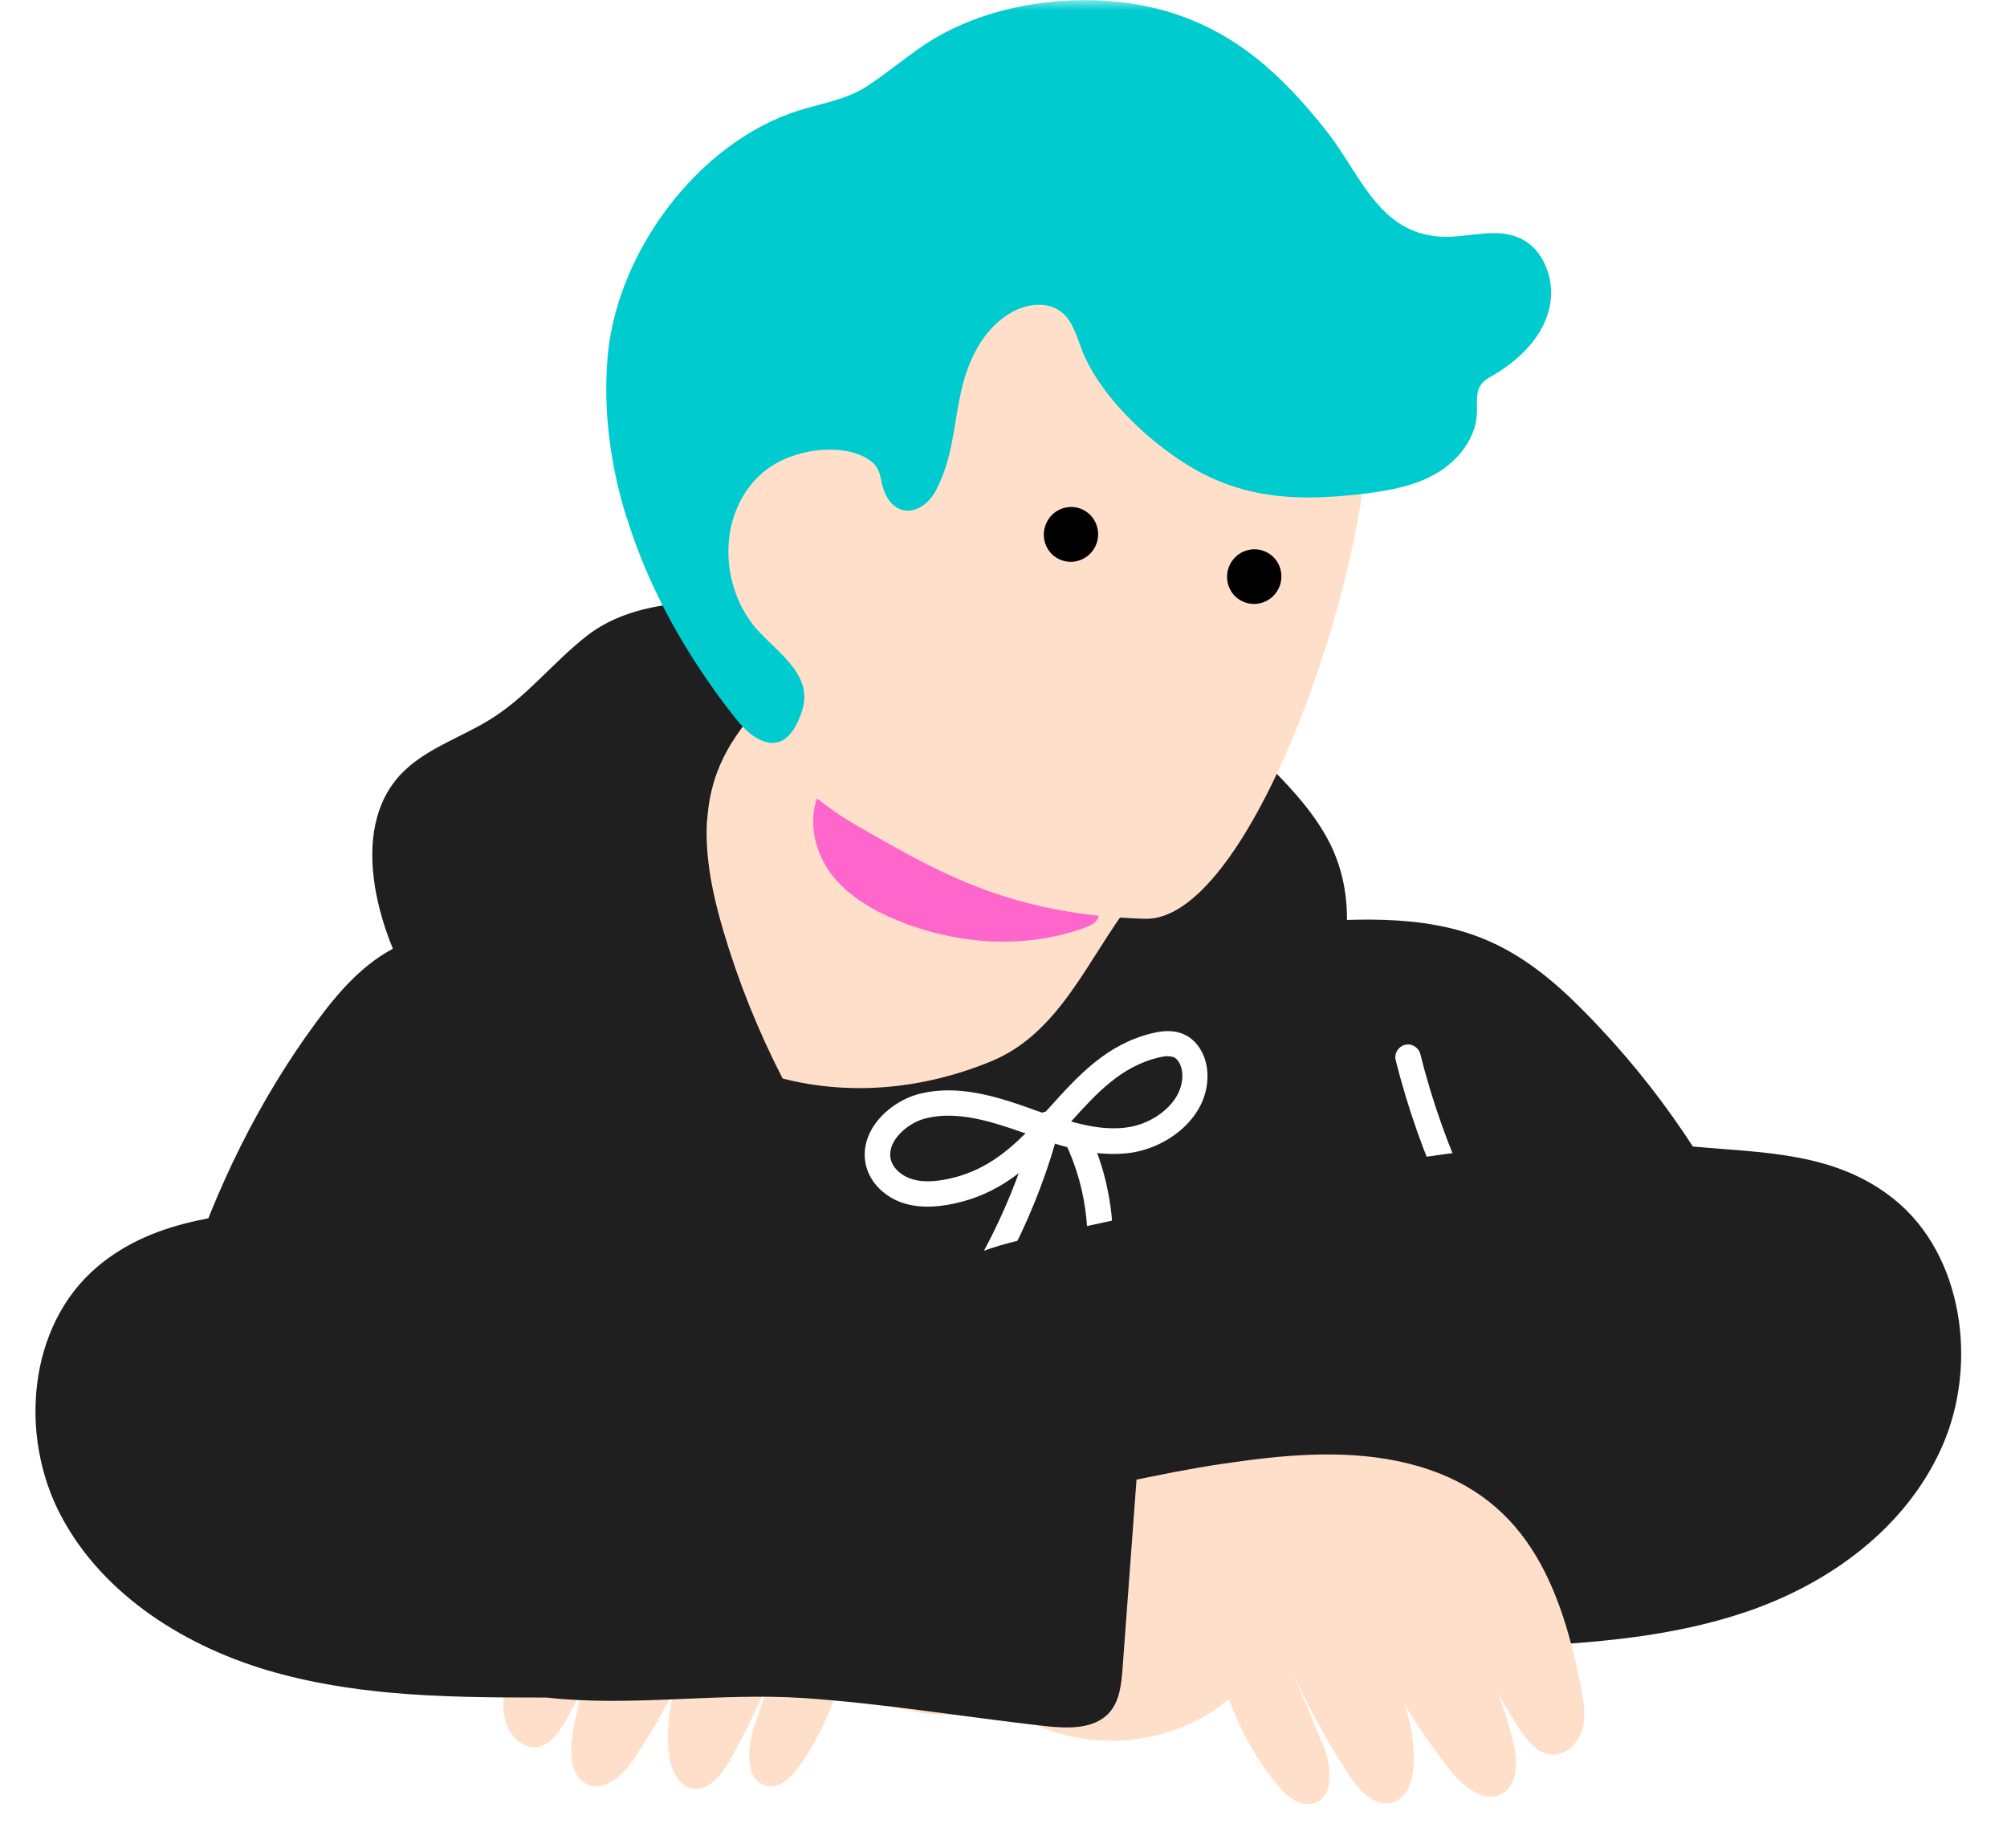 <svg width="101" height="93" viewBox="0 0 101 93" fill="none" xmlns="http://www.w3.org/2000/svg">
<mask id="mask0_406_21105" style="mask-type:alpha" maskUnits="userSpaceOnUse" x="2" y="0" width="97" height="71">
<rect x="2" width="97" height="71" fill="#D9D9D9"/>
</mask>
<g mask="url(#mask0_406_21105)">
<g clip-path="url(#clip0_406_21105)" filter="url(#filter0_i_406_21105)">
<path d="M65.268 40.042C64.998 39.728 64.71 39.413 64.422 39.117C61.259 35.791 57.459 32.929 53.057 31.62C49.641 30.607 46.024 30.573 42.459 30.546C38.476 30.511 32.907 29.386 29.56 31.978C27.904 33.261 26.597 34.962 24.837 36.097C23.346 37.066 21.551 37.598 20.287 38.846C17.324 41.787 19.172 47.347 21.115 50.331C24.627 55.751 30.519 59.434 36.82 60.839C43.122 62.244 49.798 61.476 55.864 59.277C59.411 57.994 62.897 56.144 65.251 53.194C67.604 50.236 68.615 45.994 66.994 42.581C66.549 41.656 65.939 40.819 65.268 40.042Z" fill="#1F1F1F"/>
<path d="M23.132 116.813C24.709 115.469 25.398 114.16 27.559 113.253C29.407 112.476 31.246 111.743 33.12 111.018C38.715 108.854 44.058 106.157 49.749 104.237C54.464 102.649 59.345 101.505 64.304 101.06C66.169 100.894 68.008 100.572 69.882 100.545C72.715 100.51 75.05 102.108 74.728 98.241C74.501 95.51 73.499 92.883 72.654 90.291C71.477 86.66 70.518 82.968 69.769 79.224C68.505 72.844 67.851 66.273 65.376 60.268C63.52 55.756 60.391 51.462 56.068 49.071C50.987 46.261 46.193 47.483 40.676 47.622C36.38 47.727 32.083 47.561 27.803 47.107C25.198 46.837 22.444 46.479 20.073 47.596C18.338 48.408 17.031 49.917 15.898 51.462C10.102 59.343 7.331 69.127 6.529 78.884C5.727 88.632 6.799 98.442 8.063 108.138C8.464 111.21 9.074 114.614 11.558 116.447C13.318 117.747 15.628 117.948 17.816 118.061C19.515 118.157 21.371 118.175 22.714 117.136C22.862 117.023 22.992 116.909 23.123 116.796L23.132 116.813Z" fill="#1F1F1F"/>
<path d="M70.018 115.999C67.904 114.66 66.981 113.356 64.084 112.451C61.608 111.678 59.143 110.947 56.631 110.226C49.132 108.069 41.971 105.383 34.343 103.47C28.024 101.888 21.482 100.749 14.835 100.305C12.335 100.14 9.871 99.818 7.359 99.792C3.563 99.757 0.432 101.349 0.864 97.497C1.168 94.775 2.511 92.158 3.644 89.576C5.221 85.959 6.506 82.281 7.511 78.551C9.205 72.196 10.081 65.649 13.398 59.667C15.886 55.172 20.08 50.894 25.874 48.512C32.684 45.712 39.109 46.929 46.504 47.068C52.263 47.173 58.022 47.008 63.757 46.555C67.25 46.286 70.941 45.929 74.118 47.042C76.443 47.851 78.195 49.355 79.714 50.894C87.482 58.745 91.197 68.492 92.271 78.212C93.346 87.924 91.909 97.697 90.216 107.356C89.678 110.417 88.861 113.808 85.531 115.634C83.172 116.929 80.076 117.129 77.144 117.242C74.866 117.338 72.378 117.355 70.579 116.321C70.38 116.208 70.205 116.095 70.03 115.981L70.018 115.999Z" fill="#1F1F1F"/>
<path d="M35.575 41.316C35.471 43.157 35.871 45.06 36.403 46.849C37.161 49.415 38.164 51.902 39.384 54.276C42.896 55.175 46.557 54.782 49.895 53.403C53.337 51.981 54.74 48.254 56.911 45.418C56.911 45.409 56.928 45.4 56.937 45.392C57.041 45.261 44.186 31.724 42.051 32.318C41.31 32.519 40.717 33.077 40.16 33.601C38.53 35.154 36.847 36.786 36.072 38.907C35.784 39.693 35.636 40.504 35.584 41.325L35.575 41.316Z" fill="#FFDFC9"/>
<path d="M54.062 37.397C50.724 37.99 47.386 38.575 44.056 39.168C43.08 39.343 41.572 39.002 41.137 40.128C40.666 41.35 41.015 42.842 41.747 43.872C42.575 45.024 43.847 45.775 45.154 46.316C48.153 47.547 51.613 47.791 54.654 46.665C55.561 46.333 55.325 45.81 55.203 44.989C55.081 44.16 54.959 43.331 54.829 42.502C54.576 40.8 54.323 39.098 54.062 37.397Z" fill="#FF66CC"/>
<path d="M34.654 30.599C35.064 32.292 35.839 33.889 36.972 35.207C37.844 36.219 38.41 37.354 39.273 38.375C40.328 39.623 41.609 40.67 43.012 41.482C47.448 44.056 50.987 46.038 57.619 46.238C62.648 46.387 68.409 30.555 68.871 21.871C69.08 17.979 67.163 13.833 64.4 11.425C62.456 9.731 61.219 9.583 58.7 9.086C54.726 8.3 50.403 8.483 46.516 10.377C44.877 11.171 43.378 12.271 42.114 13.571C40.746 14.976 39.256 16.294 38.036 17.848C35.918 20.545 34.445 23.835 34.314 27.265C34.27 28.373 34.384 29.499 34.645 30.59L34.654 30.599Z" fill="#FFDFC9"/>
<path d="M31.533 26.025C32.37 28.74 33.659 31.323 35.202 33.653C35.734 34.456 36.291 35.233 36.884 35.983C37.233 36.428 37.608 36.873 38.096 37.153C39.351 37.851 40.013 36.865 40.37 35.748C40.98 33.836 38.854 32.684 37.878 31.419C36.222 29.272 36.178 25.921 38.174 23.974C39.107 23.058 40.562 22.604 41.852 22.63C42.488 22.639 43.159 22.761 43.708 23.119C44.441 23.599 44.223 24.14 44.562 24.873C44.728 25.231 45.016 25.554 45.391 25.659C45.844 25.79 46.332 25.589 46.672 25.257C47.003 24.934 47.212 24.498 47.386 24.062C48.031 22.499 48.04 20.876 48.476 19.262C48.859 17.83 49.635 16.425 50.925 15.71C51.692 15.282 52.712 15.16 53.4 15.692C53.975 16.137 54.176 16.905 54.437 17.586C55.318 19.872 57.671 22.098 59.727 23.381C60.782 24.044 61.959 24.524 63.179 24.777C64.966 25.153 66.822 25.065 68.644 24.847C69.907 24.69 71.197 24.463 72.295 23.817C73.394 23.172 74.282 22.046 74.326 20.771C74.344 20.283 74.248 19.742 74.535 19.349C74.683 19.148 74.91 19.017 75.128 18.895C76.392 18.153 77.542 17.071 77.934 15.657C78.335 14.243 77.751 12.507 76.4 11.948C75.328 11.503 74.117 11.878 72.949 11.913C69.445 12.018 68.53 8.824 66.717 6.546C64.521 3.779 62.177 1.58 58.682 0.559C54.829 -0.558 49.818 0.018 46.471 2.287C45.504 2.941 44.589 3.718 43.621 4.346C42.61 5.01 41.338 5.202 40.205 5.559C35.124 7.157 31.019 12.698 30.574 17.996C30.348 20.719 30.722 23.433 31.524 26.034L31.533 26.025Z" fill="#00CCD0"/>
<path d="M52.675 26.287C52.335 26.968 52.605 27.797 53.276 28.129C53.947 28.469 54.775 28.19 55.115 27.509C55.455 26.828 55.184 25.999 54.513 25.659C53.842 25.318 53.014 25.598 52.675 26.278V26.287Z" fill="black"/>
<path d="M61.897 28.407C61.557 29.088 61.827 29.917 62.498 30.249C63.17 30.589 63.998 30.31 64.338 29.629C64.677 28.948 64.407 28.119 63.736 27.788C63.065 27.447 62.237 27.727 61.897 28.407Z" fill="black"/>
<path d="M22.869 87.876C23.183 87.876 23.462 87.64 23.505 87.317C24.264 81.208 23.305 75.02 20.743 69.417C20.673 69.269 20.472 68.902 20.098 68.78C19.88 68.701 19.653 68.728 19.453 68.832C19.139 68.998 19.017 69.382 19.183 69.696C19.278 69.871 19.435 69.984 19.618 70.028C22.024 75.317 22.956 81.4 22.242 87.169C22.198 87.518 22.442 87.841 22.799 87.884C22.826 87.884 22.852 87.884 22.878 87.884L22.869 87.876Z" fill="white"/>
<path d="M46.679 60.725C47.097 60.725 47.559 60.672 48.064 60.559C50.217 60.088 51.655 58.849 52.936 57.505C54.183 57.906 55.464 58.185 56.797 58.028C58.767 57.792 60.85 56.195 60.763 54.031C60.728 53.123 60.258 52.338 59.551 52.041C58.985 51.797 58.392 51.901 57.983 51.997C55.682 52.547 54.235 54.162 52.832 55.715C52.736 55.82 52.64 55.925 52.544 56.029C52.37 55.968 52.187 55.907 52.013 55.846L51.83 55.776C50.086 55.157 48.221 54.59 46.356 55.026C45.31 55.27 44.325 55.995 43.846 56.867C43.489 57.522 43.419 58.22 43.646 58.875C43.933 59.695 44.7 60.358 45.65 60.603C45.973 60.681 46.304 60.725 46.67 60.725H46.679ZM51.603 57.042C50.548 58.089 49.398 58.962 47.794 59.311C47.045 59.477 46.469 59.494 45.981 59.363C45.441 59.224 45.005 58.866 44.857 58.447C44.752 58.142 44.787 57.819 44.97 57.478C45.284 56.911 45.955 56.422 46.653 56.265C48.187 55.907 49.842 56.422 51.411 56.972L51.594 57.033L51.603 57.042ZM58.785 53.158C58.88 53.158 58.976 53.176 59.063 53.202C59.342 53.324 59.49 53.734 59.499 54.066C59.551 55.462 58.07 56.579 56.658 56.745C55.752 56.859 54.828 56.702 53.904 56.44C55.194 55 56.44 53.664 58.305 53.219C58.445 53.184 58.628 53.15 58.793 53.15L58.785 53.158Z" fill="white"/>
<path d="M47.062 68.484C47.254 68.484 47.437 68.405 47.559 68.239C50.234 64.879 52.23 60.9 53.319 56.737C53.407 56.396 53.206 56.047 52.866 55.96C52.526 55.873 52.178 56.073 52.091 56.414C51.045 60.402 49.127 64.216 46.565 67.445C46.347 67.724 46.391 68.126 46.669 68.344C46.783 68.44 46.931 68.484 47.07 68.484H47.062Z" fill="white"/>
<path d="M54.986 66.18C55.265 66.18 55.527 65.988 55.605 65.7C56.355 62.82 56.05 59.635 54.76 56.955C54.603 56.641 54.228 56.502 53.906 56.659C53.592 56.816 53.452 57.191 53.609 57.514C54.768 59.923 55.047 62.794 54.367 65.377C54.28 65.718 54.481 66.067 54.821 66.154C54.873 66.171 54.925 66.171 54.986 66.171V66.18Z" fill="white"/>
<path d="M77.037 67.218C77.167 67.218 77.298 67.183 77.403 67.096C77.69 66.895 77.76 66.494 77.551 66.206C74.744 62.279 72.644 57.723 71.476 53.045C71.389 52.705 71.04 52.495 70.7 52.582C70.361 52.67 70.151 53.019 70.238 53.359C71.45 58.194 73.62 62.898 76.514 66.956C76.636 67.131 76.836 67.227 77.037 67.227V67.218Z" fill="white"/>
</g>
</g>
<g clip-path="url(#clip1_406_21105)" filter="url(#filter1_i_406_21105)">
<path d="M41.982 72.624C39.186 72.313 36.319 72.136 33.599 72.85C27.862 74.359 26.176 78.865 25.43 84.55C25.338 85.262 25.243 86.008 25.463 86.695C25.683 87.382 26.307 87.994 26.987 87.927C27.659 87.861 28.11 87.213 28.454 86.617C29.185 85.331 29.796 83.978 30.282 82.567C29.561 84.068 29.059 85.682 28.806 87.343C28.668 88.236 28.71 89.361 29.493 89.773C30.385 90.246 31.336 89.342 31.906 88.5C33.099 86.73 34.13 84.838 34.954 82.85C33.953 84.362 33.478 86.251 33.646 88.095C33.715 88.876 34.021 89.784 34.745 89.988C35.59 90.225 36.298 89.36 36.736 88.575C37.697 86.869 38.521 85.08 39.201 83.228C38.783 84.445 38.374 85.661 37.957 86.879C37.585 87.966 37.49 89.627 38.578 89.868C39.269 90.025 39.867 89.406 40.27 88.817C41.179 87.503 41.876 86.013 42.313 84.454C45.075 86.65 49.104 86.916 52.052 85.095C54.335 83.687 55.999 80.978 56.201 78.185C56.458 74.661 54.293 74.291 51.418 74.011C48.256 73.699 45.124 72.965 41.956 72.619L41.982 72.624Z" fill="#FFDFC9"/>
<path d="M82.53 82.348C80.041 82.701 77.498 82.82 74.987 82.933C70.975 83.587 66.751 83.04 62.707 83.498C58.885 83.939 55.055 84.789 51.245 85.41C50.143 85.59 48.847 85.705 48.07 84.866C47.545 84.298 47.427 83.473 47.325 82.697C46.787 78.423 46.248 74.149 45.711 69.884C45.555 68.673 45.407 67.409 45.778 66.26C46.629 63.623 49.686 62.724 52.305 62.201C63.157 60.023 74.028 56.632 85.142 57.693C88.65 58.027 92.322 57.942 95.319 60.353C98.804 63.154 99.554 68.673 97.737 72.791C95.921 76.909 92.041 79.701 87.902 81.107C86.152 81.705 84.351 82.086 82.53 82.348Z" fill="#1F1F1F"/>
</g>
<g clip-path="url(#clip2_406_21105)" filter="url(#filter2_i_406_21105)">
<path d="M61.511 73.669C64.424 73.236 67.418 72.932 70.312 73.525C76.412 74.781 78.44 79.211 79.55 84.861C79.687 85.569 79.83 86.311 79.639 87.007C79.448 87.703 78.829 88.343 78.113 88.305C77.405 88.269 76.894 87.641 76.499 87.061C75.659 85.808 74.94 84.482 74.35 83.092C75.191 84.562 75.811 86.153 76.173 87.802C76.368 88.689 76.389 89.815 75.593 90.262C74.684 90.774 73.635 89.912 72.989 89.096C71.637 87.379 70.447 85.533 69.468 83.582C70.605 85.05 71.212 86.916 71.142 88.768C71.115 89.551 70.847 90.472 70.1 90.708C69.227 90.982 68.435 90.15 67.931 89.384C66.825 87.72 65.858 85.969 65.039 84.147C65.546 85.346 66.045 86.543 66.553 87.742C67.006 88.813 67.201 90.469 66.075 90.758C65.36 90.945 64.697 90.352 64.241 89.782C63.212 88.508 62.395 87.05 61.847 85.51C59.078 87.827 54.871 88.271 51.675 86.581C49.201 85.273 47.301 82.639 46.928 79.856C46.454 76.344 48.703 75.879 51.7 75.472C54.997 75.021 58.237 74.149 61.538 73.663L61.511 73.669Z" fill="#FFDFC9"/>
<path d="M19.569 85.178C22.198 85.421 24.87 85.428 27.509 85.43C31.752 85.907 36.149 85.173 40.414 85.453C44.446 85.725 48.51 86.406 52.538 86.859C53.704 86.99 55.069 87.048 55.836 86.174C56.353 85.584 56.429 84.754 56.491 83.974C56.809 79.677 57.126 75.381 57.443 71.093C57.537 69.876 57.619 68.605 57.164 67.473C56.119 64.874 52.863 64.111 50.088 63.704C38.587 62.005 26.996 59.095 15.407 60.646C11.75 61.135 7.896 61.212 4.893 63.754C1.402 66.708 0.934 72.259 3.076 76.295C5.218 80.332 9.446 82.951 13.866 84.174C15.735 84.695 17.645 84.996 19.569 85.178Z" fill="#1F1F1F"/>
</g>
<defs>
<filter id="filter0_i_406_21105" x="-53" y="0" width="202" height="265" filterUnits="userSpaceOnUse" color-interpolation-filters="sRGB">
<feFlood flood-opacity="0" result="BackgroundImageFix"/>
<feBlend mode="normal" in="SourceGraphic" in2="BackgroundImageFix" result="shape"/>
<feColorMatrix in="SourceAlpha" type="matrix" values="0 0 0 0 0 0 0 0 0 0 0 0 0 0 0 0 0 0 127 0" result="hardAlpha"/>
<feOffset/>
<feGaussianBlur stdDeviation="8"/>
<feComposite in2="hardAlpha" operator="arithmetic" k2="-1" k3="1"/>
<feColorMatrix type="matrix" values="0 0 0 0 0.635 0 0 0 0 0.496 0 0 0 0 0 0 0 0 0.4 0"/>
<feBlend mode="normal" in2="shape" result="effect1_innerShadow_406_21105"/>
</filter>
<filter id="filter1_i_406_21105" x="22.113" y="54.158" width="78.641" height="37.791" filterUnits="userSpaceOnUse" color-interpolation-filters="sRGB">
<feFlood flood-opacity="0" result="BackgroundImageFix"/>
<feBlend mode="normal" in="SourceGraphic" in2="BackgroundImageFix" result="shape"/>
<feColorMatrix in="SourceAlpha" type="matrix" values="0 0 0 0 0 0 0 0 0 0 0 0 0 0 0 0 0 0 127 0" result="hardAlpha"/>
<feOffset/>
<feGaussianBlur stdDeviation="8"/>
<feComposite in2="hardAlpha" operator="arithmetic" k2="-1" k3="1"/>
<feColorMatrix type="matrix" values="0 0 0 0 0.635 0 0 0 0 0.496 0 0 0 0 0 0 0 0 0.4 0"/>
<feBlend mode="normal" in2="shape" result="effect1_innerShadow_406_21105"/>
</filter>
<filter id="filter2_i_406_21105" x="0.32" y="57.617" width="81.652" height="34.678" filterUnits="userSpaceOnUse" color-interpolation-filters="sRGB">
<feFlood flood-opacity="0" result="BackgroundImageFix"/>
<feBlend mode="normal" in="SourceGraphic" in2="BackgroundImageFix" result="shape"/>
<feColorMatrix in="SourceAlpha" type="matrix" values="0 0 0 0 0 0 0 0 0 0 0 0 0 0 0 0 0 0 127 0" result="hardAlpha"/>
<feOffset/>
<feGaussianBlur stdDeviation="8"/>
<feComposite in2="hardAlpha" operator="arithmetic" k2="-1" k3="1"/>
<feColorMatrix type="matrix" values="0 0 0 0 0.635 0 0 0 0 0.496 0 0 0 0 0 0 0 0 0.4 0"/>
<feBlend mode="normal" in2="shape" result="effect1_innerShadow_406_21105"/>
</filter>
<clipPath id="clip0_406_21105">
<rect width="202" height="265" fill="white" transform="matrix(-1 0 0 1 149 0)"/>
</clipPath>
<clipPath id="clip1_406_21105">
<rect width="75.443" height="25.993" fill="white" transform="translate(22.113 66.295) rotate(-9.258)"/>
</clipPath>
<clipPath id="clip2_406_21105">
<rect width="79.246" height="25.993" fill="white" transform="matrix(-0.994 -0.112 -0.112 0.994 81.973 66.465)"/>
</clipPath>
</defs>
</svg>
